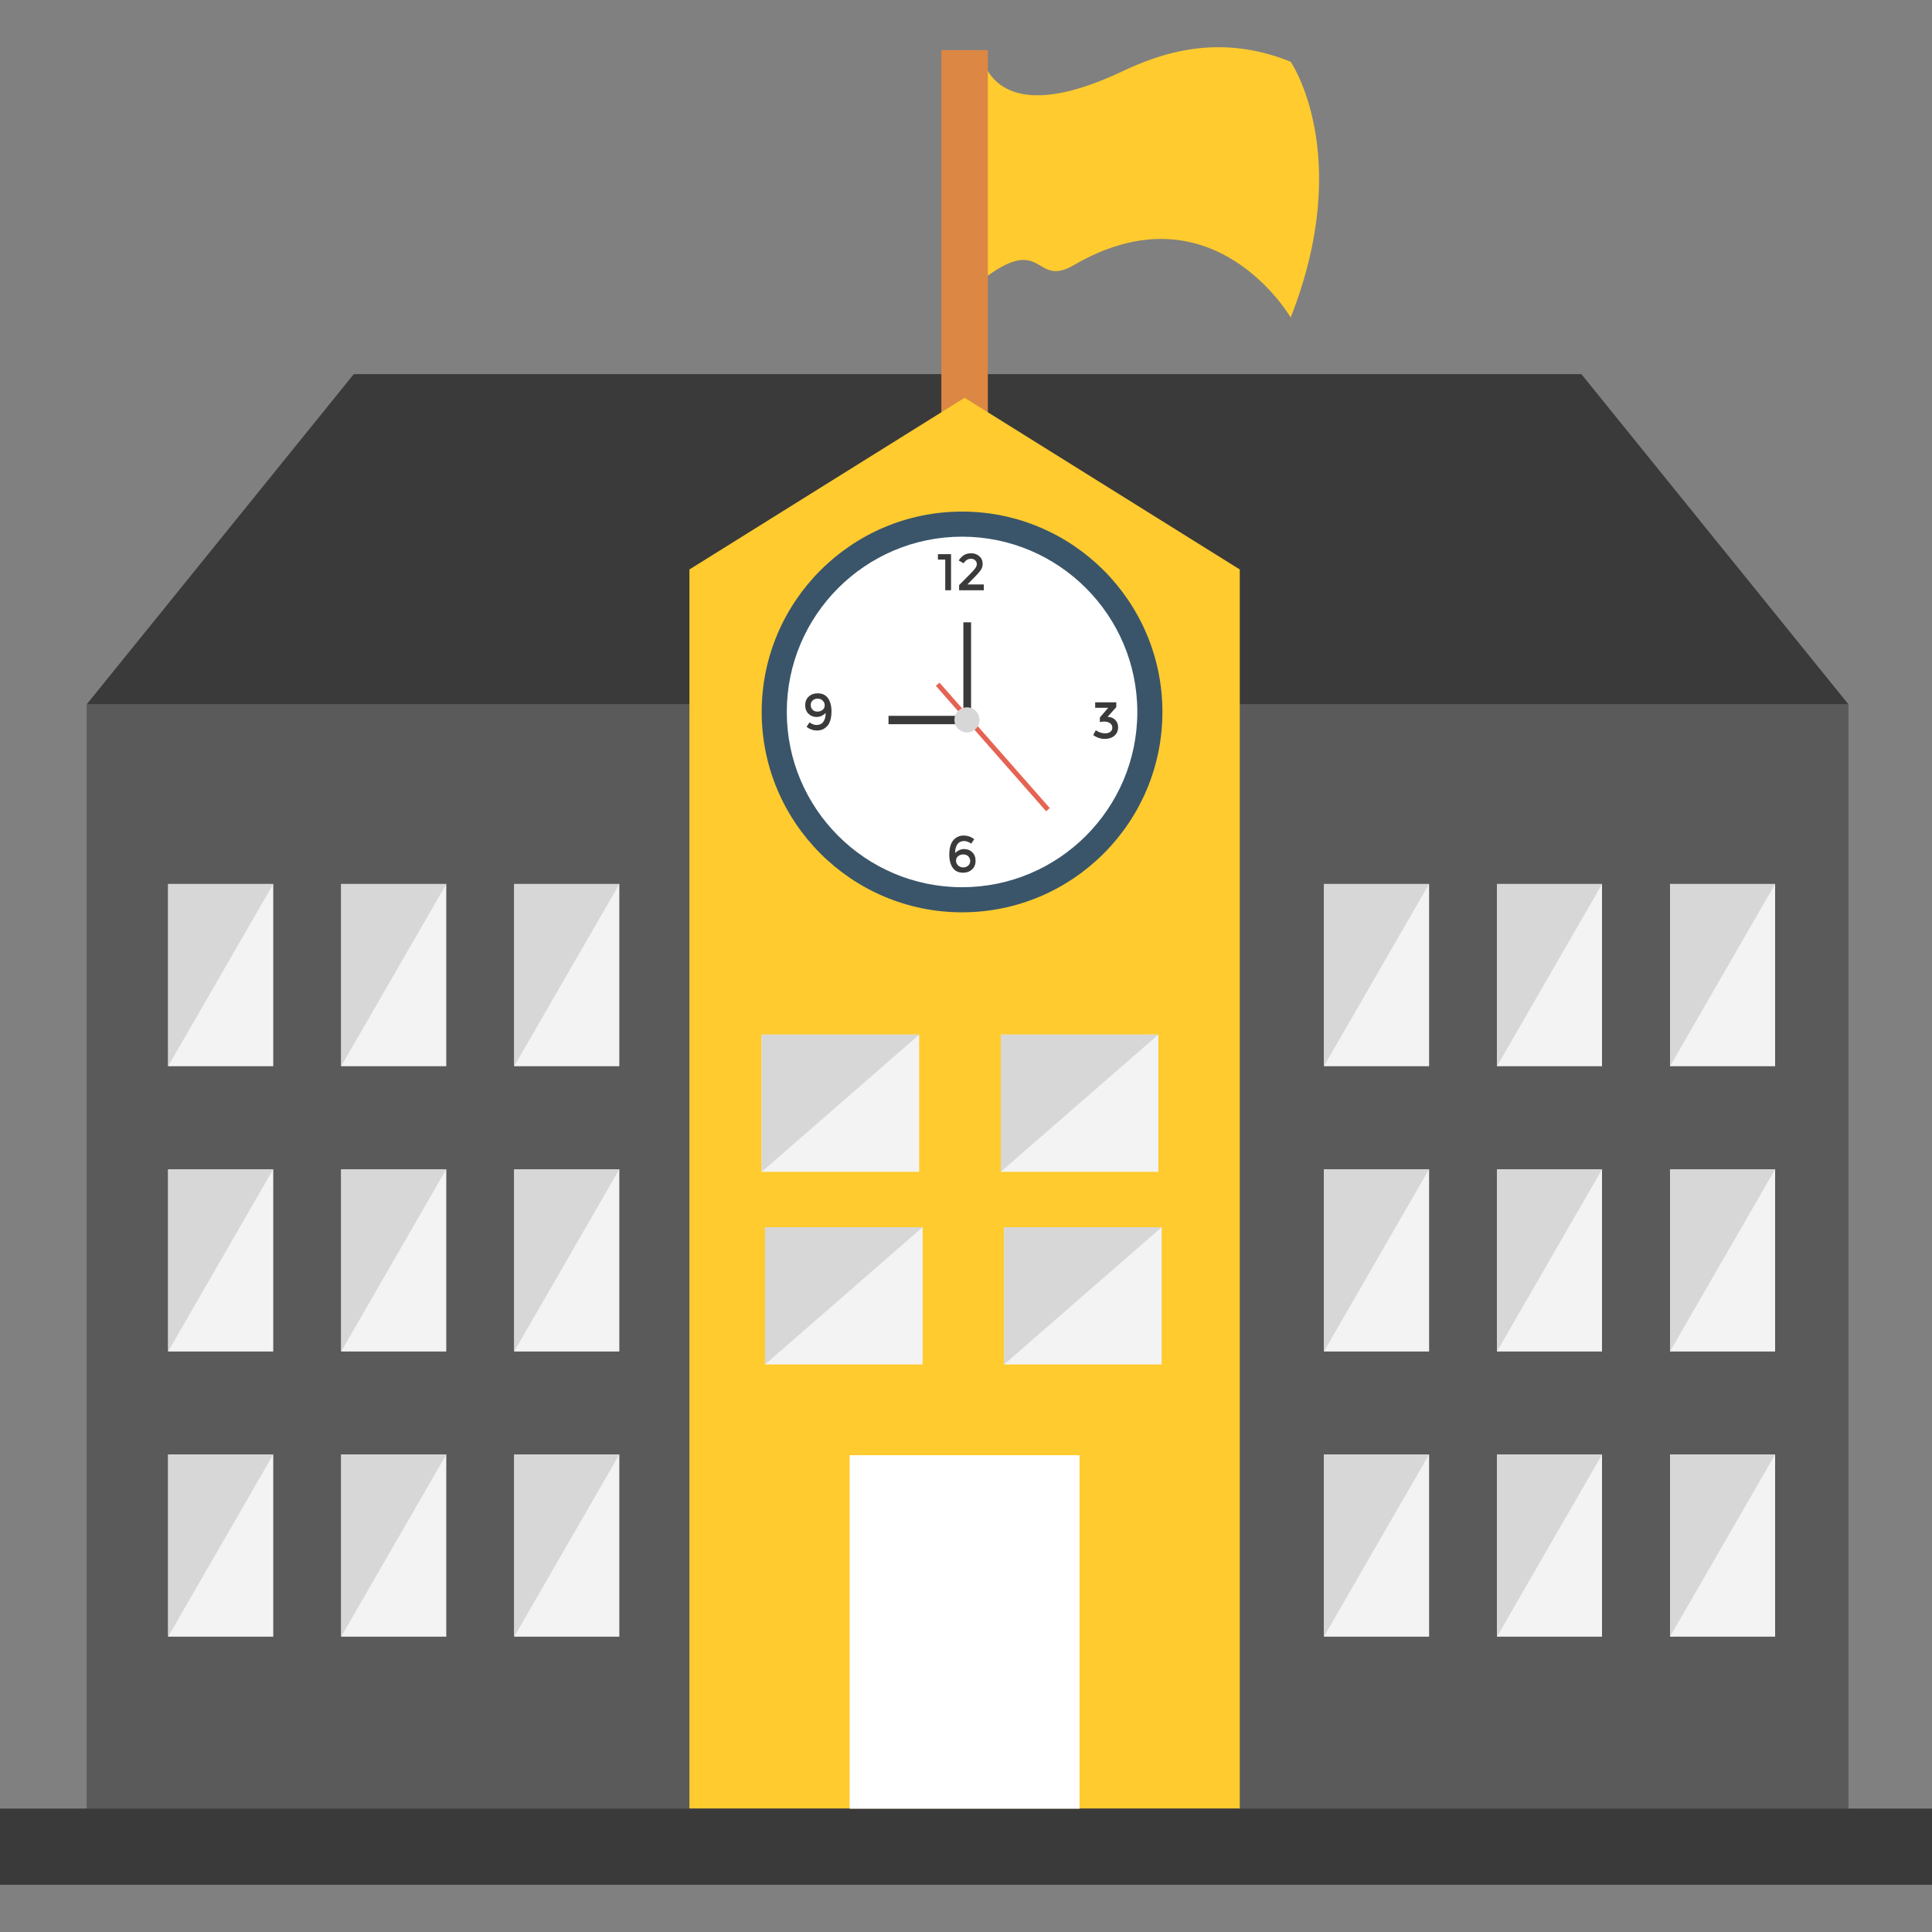 <?xml version="1.0" encoding="UTF-8"?> <svg xmlns="http://www.w3.org/2000/svg" width="512" height="512" viewBox="0 0 512 512" fill="none"><rect x="0" y="0" width="512" height="512" fill="#808080" stroke="none"/> <g clip-path="url(#clip0)"> <path d="M489.86 186.683H22.968V479.342H489.86V186.683Z" fill="#5A5A5A"></path> <path d="M470.426 234.269H442.573V282.56H470.426V234.269Z" fill="#F3F3F3"></path> <path d="M442.574 282.559V234.27H470.429L442.574 282.559Z" fill="#D7D7D7"></path> <path d="M470.426 309.869H442.573V358.161H470.426V309.869Z" fill="#F3F3F3"></path> <path d="M442.574 358.149V309.858H470.429L442.574 358.149Z" fill="#D7D7D7"></path> <path d="M470.426 385.44H442.573V433.732H470.426V385.44Z" fill="#F3F3F3"></path> <path d="M442.574 433.738V385.447H470.429L442.574 433.738Z" fill="#D7D7D7"></path> <path d="M424.55 234.269H396.697V282.56H424.55V234.269Z" fill="#F3F3F3"></path> <path d="M396.715 282.559V234.27H424.57L396.715 282.559Z" fill="#D7D7D7"></path> <path d="M424.55 309.869H396.697V358.161H424.55V309.869Z" fill="#F3F3F3"></path> <path d="M396.715 358.149V309.858H424.57L396.715 358.149Z" fill="#D7D7D7"></path> <path d="M424.55 385.44H396.697V433.732H424.55V385.44Z" fill="#F3F3F3"></path> <path d="M396.715 433.738V385.447H424.57L396.715 433.738Z" fill="#D7D7D7"></path> <path d="M378.727 234.269H350.874V282.56H378.727V234.269Z" fill="#F3F3F3"></path> <path d="M350.855 282.559V234.27H378.711L350.855 282.559Z" fill="#D7D7D7"></path> <path d="M378.727 309.869H350.874V358.161H378.727V309.869Z" fill="#F3F3F3"></path> <path d="M350.855 358.149V309.858H378.711L350.855 358.149Z" fill="#D7D7D7"></path> <path d="M378.727 385.44H350.874V433.732H378.727V385.44Z" fill="#F3F3F3"></path> <path d="M350.855 433.738V385.447H378.711L350.855 433.738Z" fill="#D7D7D7"></path> <path d="M419.079 99.145H93.759L22.969 186.666H489.869L419.079 99.145Z" fill="#3A3A3A"></path> <path d="M342.045 84.152C342.045 84.152 321.504 48.717 284.528 70.286C273.844 76.519 276.826 61.22 259.878 74.484V13.282C259.878 13.282 261.384 35.929 297.367 18.932C307.616 14.091 323.045 8.661 342.045 16.364C342.045 16.364 358.992 41.013 342.045 84.152Z" fill="#FFCB2E"></path> <path d="M261.791 13.283H249.467V127.29H261.791V13.283Z" fill="#DC8744"></path> <path d="M328.553 160.158V479.308H182.705V160.158V150.913L255.629 105.415L328.553 150.913V160.158Z" fill="#FFCB2E"></path> <path d="M254.956 238.446C282.444 238.446 304.727 216.162 304.727 188.674C304.727 161.187 282.444 138.903 254.956 138.903C227.468 138.903 205.185 161.187 205.185 188.674C205.185 216.162 227.468 238.446 254.956 238.446Z" fill="white"></path> <path d="M254.955 241.772C225.675 241.772 201.855 217.952 201.855 188.673C201.855 159.394 225.675 135.574 254.955 135.574C284.233 135.574 308.053 159.394 308.053 188.673C308.053 217.952 284.233 241.772 254.955 241.772ZM254.955 142.226C229.343 142.226 208.507 163.061 208.507 188.673C208.507 214.285 229.343 235.12 254.955 235.12C280.566 235.12 301.401 214.285 301.401 188.673C301.401 163.061 280.566 142.226 254.955 142.226Z" fill="#3A556A"></path> <path d="M248.56 146.86H252.035V156.428H250.502V148.298H248.561V146.86H248.56Z" fill="#3A3A3A"></path> <path d="M258.455 150.597C258.728 150.223 258.866 149.843 258.866 149.461C258.866 149.077 258.719 148.75 258.427 148.481C258.137 148.211 257.767 148.077 257.321 148.077C256.535 148.077 255.882 148.479 255.363 149.282L254.062 148.528C254.481 147.899 254.945 147.424 255.452 147.105C255.957 146.786 256.61 146.625 257.409 146.625C258.207 146.625 258.908 146.878 259.509 147.385C260.11 147.891 260.413 148.582 260.413 149.458C260.413 149.95 260.285 150.421 260.03 150.868C259.773 151.315 259.304 151.891 258.62 152.593L256.376 154.879H260.715V156.424H254.172V155.055L257.073 152.14C257.719 151.486 258.181 150.97 258.455 150.597Z" fill="#3A3A3A"></path> <path d="M216.326 192.137C217.175 192.137 217.799 191.849 218.201 191.275C218.603 190.7 218.808 189.924 218.817 188.948C218.589 189.204 218.261 189.443 217.831 189.667C217.403 189.89 216.927 190.003 216.408 190.003C215.55 190.003 214.831 189.717 214.253 189.147C213.674 188.577 213.384 187.82 213.384 186.876C213.384 185.933 213.697 185.172 214.321 184.597C214.947 184.022 215.733 183.735 216.684 183.735C218.217 183.735 219.275 184.419 219.859 185.787C220.187 186.572 220.351 187.457 220.351 188.443C220.351 189.428 220.245 190.249 220.037 190.907C219.828 191.564 219.539 192.083 219.175 192.467C218.462 193.214 217.59 193.589 216.554 193.589C215.517 193.589 214.58 193.266 213.741 192.617L214.549 191.426C214.758 191.609 215.04 191.773 215.391 191.919C215.741 192.063 216.054 192.137 216.326 192.137ZM216.621 188.579C217.173 188.579 217.634 188.426 218.004 188.119C218.373 187.813 218.558 187.417 218.558 186.929C218.558 186.441 218.381 186.02 218.024 185.67C217.668 185.318 217.223 185.143 216.689 185.143C216.155 185.143 215.715 185.3 215.369 185.616C215.022 185.931 214.848 186.335 214.848 186.827C214.848 187.32 215.004 187.735 215.319 188.073C215.635 188.412 216.068 188.579 216.621 188.579Z" fill="#3A3A3A"></path> <path d="M255.595 222.874C254.746 222.874 254.12 223.162 253.719 223.737C253.317 224.312 253.112 225.087 253.105 226.064C253.332 225.808 253.662 225.57 254.089 225.345C254.518 225.122 254.992 225.009 255.512 225.009C256.37 225.009 257.089 225.295 257.667 225.865C258.248 226.435 258.536 227.193 258.536 228.136C258.536 229.081 258.223 229.84 257.599 230.416C256.972 230.99 256.186 231.278 255.238 231.278C253.706 231.278 252.645 230.594 252.063 229.226C251.736 228.441 251.571 227.556 251.571 226.57C251.571 225.585 251.674 224.764 251.884 224.107C252.096 223.449 252.382 222.93 252.748 222.547C253.459 221.798 254.335 221.425 255.369 221.425C256.405 221.425 257.342 221.748 258.182 222.396L257.373 223.586C257.164 223.404 256.882 223.24 256.532 223.094C256.179 222.948 255.867 222.874 255.595 222.874ZM255.3 226.434C254.748 226.434 254.286 226.586 253.916 226.892C253.546 227.198 253.362 227.595 253.362 228.082C253.362 228.571 253.54 228.991 253.897 229.342C254.251 229.694 254.698 229.869 255.237 229.869C255.775 229.869 256.224 229.712 256.578 229.396C256.934 229.082 257.112 228.68 257.112 228.192C257.112 227.704 256.947 227.288 256.62 226.946C256.292 226.604 255.85 226.434 255.3 226.434Z" fill="#3A3A3A"></path> <path d="M290.234 187.566V186.128H295.832V187.388L293.518 189.975C294.396 190.003 295.08 190.279 295.572 190.803C296.064 191.329 296.311 191.955 296.311 192.685C296.311 193.662 295.978 194.428 295.318 194.984C294.656 195.541 293.804 195.819 292.765 195.819C291.724 195.819 290.706 195.486 289.712 194.82L290.396 193.52C291.181 194.067 292.003 194.341 292.861 194.341C293.418 194.341 293.875 194.211 294.235 193.951C294.595 193.69 294.776 193.316 294.776 192.829C294.776 192.34 294.574 191.95 294.172 191.658C293.77 191.366 293.215 191.22 292.503 191.22C292.147 191.22 291.806 191.27 291.476 191.37V190.138L293.694 187.566H290.234Z" fill="#3A3A3A"></path> <path d="M257.346 164.923H255.304V190.779H257.346V164.923Z" fill="#3A3A3A"></path> <path d="M254.28 189.704H235.464V191.921H254.28V189.704Z" fill="#3A3A3A"></path> <path d="M277.23 214.988L278.195 214.14L248.979 180.911L248.014 181.759L277.23 214.988Z" fill="#E56353"></path> <path d="M256.256 194.106C258.094 194.106 259.584 192.617 259.584 190.779C259.584 188.941 258.094 187.451 256.256 187.451C254.419 187.451 252.929 188.941 252.929 190.779C252.929 192.617 254.419 194.106 256.256 194.106Z" fill="#D7D7D7"></path> <path d="M512 479.29H0V499.488H512V479.29Z" fill="#3A3A3A"></path> <path d="M286.09 385.646H225.162V479.326H286.09V385.646Z" fill="white"></path> <path d="M164.128 234.269H136.274V282.56H164.128V234.269Z" fill="#F3F3F3"></path> <path d="M136.274 282.559V234.27H164.13L136.274 282.559Z" fill="#D7D7D7"></path> <path d="M164.128 309.869H136.274V358.161H164.128V309.869Z" fill="#F3F3F3"></path> <path d="M136.274 358.149V309.858H164.13L136.274 358.149Z" fill="#D7D7D7"></path> <path d="M164.128 385.44H136.274V433.732H164.128V385.44Z" fill="#F3F3F3"></path> <path d="M136.274 433.738V385.447H164.13L136.274 433.738Z" fill="#D7D7D7"></path> <path d="M118.267 234.269H90.414V282.56H118.267V234.269Z" fill="#F3F3F3"></path> <path d="M90.416 282.559V234.27H118.27L90.416 282.559Z" fill="#D7D7D7"></path> <path d="M118.267 309.869H90.414V358.161H118.267V309.869Z" fill="#F3F3F3"></path> <path d="M90.416 358.149V309.858H118.27L90.416 358.149Z" fill="#D7D7D7"></path> <path d="M118.267 385.44H90.414V433.732H118.267V385.44Z" fill="#F3F3F3"></path> <path d="M90.416 433.738V385.447H118.27L90.416 433.738Z" fill="#D7D7D7"></path> <path d="M72.413 234.269H44.56V282.56H72.413V234.269Z" fill="#F3F3F3"></path> <path d="M44.558 282.559V234.27H72.412L44.558 282.559Z" fill="#D7D7D7"></path> <path d="M72.413 309.869H44.56V358.161H72.413V309.869Z" fill="#F3F3F3"></path> <path d="M44.558 358.149V309.858H72.412L44.558 358.149Z" fill="#D7D7D7"></path> <path d="M72.413 385.44H44.56V433.732H72.413V385.44Z" fill="#F3F3F3"></path> <path d="M44.558 433.738V385.447H72.412L44.558 433.738Z" fill="#D7D7D7"></path> <path d="M243.589 274.184H201.83V310.546H243.589V274.184Z" fill="#F3F3F3"></path> <path d="M201.855 310.542V274.179H243.612L201.855 310.542Z" fill="#D7D7D7"></path> <path d="M306.975 274.184H265.216V310.546H306.975V274.184Z" fill="#F3F3F3"></path> <path d="M265.214 310.542V274.179H306.97L265.214 310.542Z" fill="#D7D7D7"></path> <path d="M244.5 325.229H202.741V361.592H244.5V325.229Z" fill="#F3F3F3"></path> <path d="M202.743 361.584V325.219H244.5L202.743 361.584Z" fill="#D7D7D7"></path> <path d="M307.859 325.229H266.101V361.592H307.859V325.229Z" fill="#F3F3F3"></path> <path d="M266.103 361.584V325.219H307.859L266.103 361.584Z" fill="#D7D7D7"></path> </g> <defs> <clipPath id="clip0"> <rect width="512" height="512" fill="white"></rect> </clipPath> </defs> </svg> 